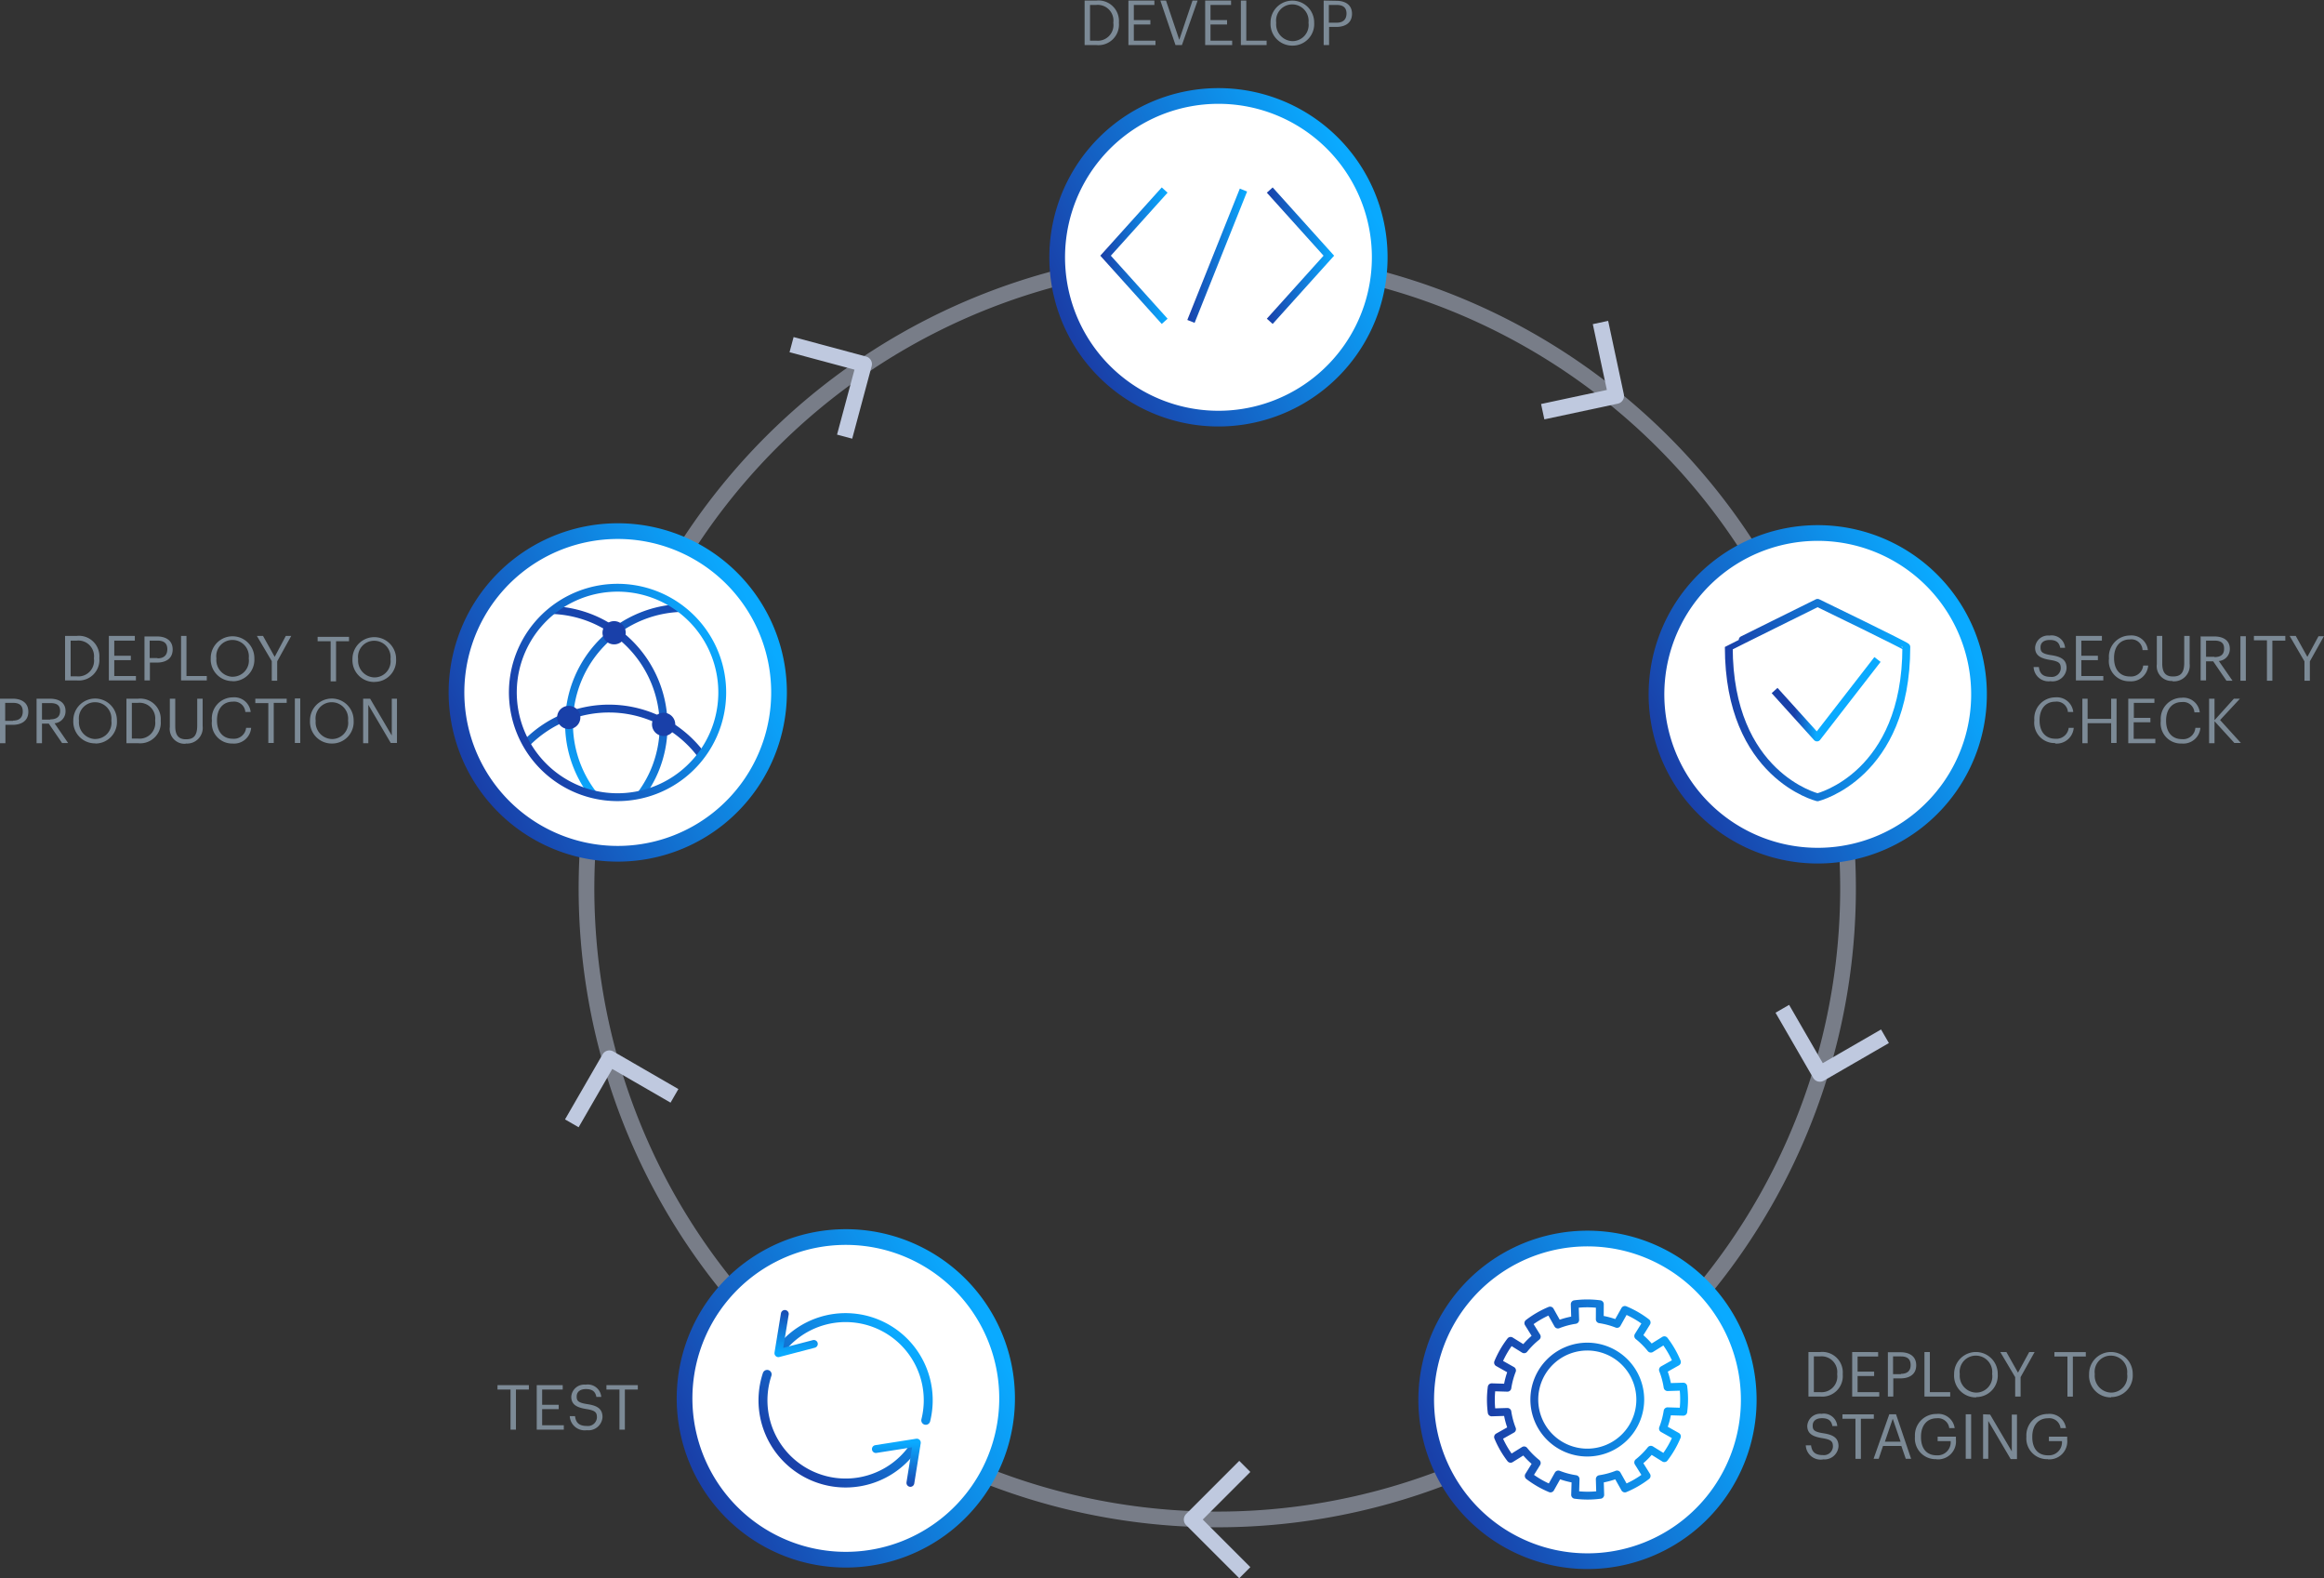 <svg xmlns="http://www.w3.org/2000/svg" xmlns:xlink="http://www.w3.org/1999/xlink" viewBox="0 0 296.12 201.04"><rect x="0" y="0" width="296.12" height="201.04" fill="#333333" stroke="none"/><defs><style>.cls-7{fill:none;stroke:#bfc9df;stroke-linejoin:round;stroke-width:2px}.cls-14{fill:#1940a9}.cls-16{fill:#7c8a96}</style><linearGradient id="linear-gradient" x1="-13.68" y1="255.52" x2="-12.68" y2="255.52" gradientTransform="scale(41.1 -41.1) rotate(26.91 530.92 162.762)" gradientUnits="userSpaceOnUse"><stop offset="0" stop-color="#1940a9"/><stop offset="1" stop-color="#0aaaff"/></linearGradient><linearGradient id="linear-gradient-2" x1="-13.68" y1="255.52" x2="-12.68" y2="255.52" gradientTransform="scale(41.1 -41.1) rotate(26.91 534.68 165.968)" xlink:href="#linear-gradient"/><linearGradient id="linear-gradient-3" x1="-13.68" y1="255.52" x2="-12.68" y2="255.52" gradientTransform="scale(41.1 -41.1) rotate(26.91 538.891 163.383)" xlink:href="#linear-gradient"/><linearGradient id="linear-gradient-4" x1="-13.68" y1="255.52" x2="-12.68" y2="255.52" gradientTransform="scale(41.1 -41.1) rotate(26.91 537.734 158.58)" xlink:href="#linear-gradient"/><linearGradient id="linear-gradient-5" x1="-13.68" y1="255.52" x2="-12.68" y2="255.52" gradientTransform="scale(41.1 -41.1) rotate(26.91 532.808 158.195)" xlink:href="#linear-gradient"/><clipPath id="clip-path"><circle cx="78.68" cy="88.21" r="13.34" transform="rotate(-26.91 78.679 88.202)" fill="none"/></clipPath><linearGradient id="linear-gradient-6" x1="-13.68" y1="255.52" x2="-12.68" y2="255.52" gradientTransform="matrix(-11.43 27.34 27.18 11.36 -7025.18 -2450.71)" xlink:href="#linear-gradient"/><linearGradient id="linear-gradient-7" x1="-13.68" y1="255.52" x2="-12.68" y2="255.52" gradientTransform="matrix(-11.43 27.34 27.18 11.36 -7007.78 -2450.97)" xlink:href="#linear-gradient"/><linearGradient id="linear-gradient-8" x1="-13.68" y1="255.52" x2="-12.68" y2="255.52" gradientTransform="matrix(-11.43 27.34 27.18 11.36 -7017.42 -2438.15)" xlink:href="#linear-gradient"/><linearGradient id="linear-gradient-9" x1="-13.68" y1="255.52" x2="-12.68" y2="255.52" gradientTransform="scale(26.68 -26.68) rotate(26.9 535.91 159.892)" xlink:href="#linear-gradient"/><linearGradient id="linear-gradient-10" x1="-13.68" y1="255.52" x2="-12.68" y2="255.52" gradientTransform="matrix(8.4 0 0 -8.4 255.26 2179.27)" xlink:href="#linear-gradient"/><linearGradient id="linear-gradient-11" x1="-13.68" y1="255.52" x2="-12.68" y2="255.52" gradientTransform="matrix(8.4 0 0 -8.4 276.42 2179.27)" xlink:href="#linear-gradient"/><linearGradient id="linear-gradient-12" x1="-13.68" y1="255.52" x2="-12.68" y2="255.52" gradientTransform="matrix(7.47 0 0 -7.47 253.54 1940.97)" xlink:href="#linear-gradient"/><linearGradient id="linear-gradient-13" x1="-13.68" y1="255.6" x2="-12.68" y2="255.6" gradientTransform="matrix(2.74 0 0 -3.74 266.15 1043.93)" xlink:href="#linear-gradient"/><linearGradient id="linear-gradient-14" x1="-13.68" y1="255.48" x2="-12.68" y2="255.48" gradientTransform="matrix(-22.61 0 0 23.19 -66.5 -5836.5)" gradientUnits="userSpaceOnUse"><stop offset="0" stop-color="#0aaaff"/><stop offset="1" stop-color="#1940a9"/></linearGradient><linearGradient id="linear-gradient-15" x1="-13.68" y1="255.49" x2="-12.68" y2="255.49" gradientTransform="scale(21.06 -21.06) rotate(45 314.66 145.626)" xlink:href="#linear-gradient"/><linearGradient id="linear-gradient-16" x1="-13.68" y1="255.55" x2="-12.68" y2="255.55" gradientTransform="scale(21.06 -21.06) rotate(45 314.66 145.626)" xlink:href="#linear-gradient"/><linearGradient id="linear-gradient-17" x1="-13.68" y1="255.39" x2="-12.68" y2="255.39" gradientTransform="matrix(0 6.04 6.04 0 -1440.76 248.9)" xlink:href="#linear-gradient"/><linearGradient id="linear-gradient-18" x1="-13.68" y1="255.45" x2="-12.68" y2="255.45" gradientTransform="matrix(0 -6.04 -6.04 0 1656.73 107.19)" xlink:href="#linear-gradient"/><linearGradient id="linear-gradient-19" x1="-13.68" y1="255.52" x2="-12.68" y2="255.52" gradientTransform="matrix(24.51 0 0 -24.51 525.34 6441.44)" xlink:href="#linear-gradient"/></defs><g id="Layer_2" data-name="Layer 2"><g id="Layer_1-2" data-name="Layer 1"><g id="continuous-integration"><path d="M118.72 41.49a80.38 80.38 0 1 1-35.3 108.06 80.42 80.42 0 0 1 35.3-108.06z" stroke-width="2" stroke-opacity=".5" stroke-linejoin="round" stroke-linecap="round" stroke="#bfc9df" fill="none"/><path d="M145.93 14.46a20.55 20.55 0 1 1-9 27.62 20.56 20.56 0 0 1 9-27.62z" stroke="url(#linear-gradient)" fill="#fff" stroke-width="2" stroke-linejoin="round" stroke-linecap="round"/><path d="M222.29 70.13a20.55 20.55 0 1 1-9 27.62 20.56 20.56 0 0 1 9-27.62z" stroke="url(#linear-gradient-2)" fill="#fff" stroke-width="2" stroke-linejoin="round" stroke-linecap="round"/><path d="M192.95 160a20.55 20.55 0 1 1-9 27.62 20.56 20.56 0 0 1 9-27.62z" stroke="url(#linear-gradient-3)" fill="#fff" stroke-width="2" stroke-linejoin="round" stroke-linecap="round"/><path d="M98.45 159.81a20.55 20.55 0 1 1-9 27.62 20.56 20.56 0 0 1 9-27.62z" stroke="url(#linear-gradient-4)" fill="#fff" stroke-width="2" stroke-linejoin="round" stroke-linecap="round"/><path class="cls-7" d="M196.57 52.44l9.36-2-2-9.36M227.1 128.5l4.79 8.29 8.29-4.79M158.61 186.79l-6.77 6.77 6.77 6.77M85.94 139.59l-8.29-4.79-4.79 8.29M107.62 55.62l2.48-9.24-9.24-2.48"/><path d="M69.39 69.89a20.55 20.55 0 1 1-9 27.62 20.56 20.56 0 0 1 9-27.62z" stroke="url(#linear-gradient-5)" fill="#fff" stroke-width="2" stroke-linejoin="round" stroke-linecap="round"/><path d="M72.65 76.31a13.34 13.34 0 1 1-5.86 17.93 13.34 13.34 0 0 1 5.86-17.93z" fill="#fff"/><g clip-path="url(#clip-path)"><path d="M83.4 98.19a14.73 14.73 0 1 1-7.87-19.35 14.78 14.78 0 0 1 7.87 19.35z" stroke="url(#linear-gradient-6)" stroke-linejoin="round" stroke-linecap="round" fill="none"/><path d="M100.79 97.93a14.73 14.73 0 1 1-7.87-19.35 14.78 14.78 0 0 1 7.87 19.35z" stroke="url(#linear-gradient-7)" stroke-linejoin="round" stroke-linecap="round" fill="none"/><path d="M91.15 110.75a14.73 14.73 0 1 1-7.87-19.35 14.78 14.78 0 0 1 7.87 19.35z" stroke="url(#linear-gradient-8)" stroke-linejoin="round" stroke-linecap="round" fill="none"/><path class="cls-14" d="M77.49 79.33a1.48 1.48 0 1 1-.53 2 1.48 1.48 0 0 1 .53-2zM71.71 90.12a1.48 1.48 0 1 1-.53 2 1.48 1.48 0 0 1 .53-2zM83.8 91a1.48 1.48 0 1 1-.53 2 1.48 1.48 0 0 1 .53-2z"/></g><path d="M72.65 76.31a13.34 13.34 0 1 1-5.86 17.93 13.34 13.34 0 0 1 5.86-17.93z" stroke="url(#linear-gradient-9)" stroke-linejoin="round" stroke-linecap="round" fill="none"/><path class="cls-16" d="M9.76 86.15H9V81.6h.77a2 2 0 0 1 2.2 2.23v.06a2 2 0 0 1-2.21 2.26zM8.29 81v5.67h1.48a2.62 2.62 0 0 0 2.89-2.82v-.07A2.61 2.61 0 0 0 9.79 81zM13.87 81v5.67h3.45v-.56h-2.76v-2.02h2.11v-.56h-2.11V81.6h2.62V81zM18.41 81v5.67h.69V84.4h.9c1.08 0 2-.47 2-1.67 0-1.18-.9-1.66-2-1.66h-1.59zm1.66 2.82h-1V81.6h1c.77 0 1.25.3 1.25 1.1-.01.76-.43 1.16-1.25 1.16zM23.07 81v5.67h3.28v-.56h-2.59V81h-.69zM29.66 86.21a2.14 2.14 0 0 1-2.09-2.31v-.06a2.06 2.06 0 0 1 2.08-2.32 2.09 2.09 0 0 1 2.05 2.3v.06a2.06 2.06 0 0 1-2 2.32zm0 .57a2.74 2.74 0 0 0 2.75-2.89v-.06a2.78 2.78 0 1 0-5.56 0v.06a2.76 2.76 0 0 0 2.81 2.87zM34.63 84.24v2.47h.69v-2.47L37.11 81h-.69L35 83.67 33.51 81h-.78l1.89 3.2zM42.13 81.68v5.11h.69v-5.11h1.65v-.56h-4v.56h1.65zM47.72 86.29A2.14 2.14 0 0 1 45.63 84v-.06a2.06 2.06 0 0 1 2.08-2.32 2.09 2.09 0 0 1 2.05 2.3V84a2.06 2.06 0 0 1-2.04 2.29zm0 .57A2.74 2.74 0 0 0 50.47 84v-.06a2.78 2.78 0 1 0-5.56 0V84a2.76 2.76 0 0 0 2.81 2.87zM0 89v5.67h.69v-2.34h.92c1.08 0 2-.47 2-1.67 0-1.18-.9-1.66-2-1.66H0zm1.66 2.82h-1v-2.29h1c.77 0 1.24.3 1.24 1.1 0 .76-.43 1.16-1.24 1.16zM4.66 89v5.67h.69v-2.49h.87l1.69 2.47h.77l-1.73-2.52a1.52 1.52 0 0 0 1.4-1.55c0-1.13-.9-1.58-2-1.58zm1.75 2.66H5.35v-2.1h1.07c.77 0 1.24.25 1.24 1 0 .72-.43 1.07-1.24 1.07zM12.15 94.14a2.14 2.14 0 0 1-2.09-2.31v-.06a2.06 2.06 0 0 1 2.08-2.32 2.09 2.09 0 0 1 2.05 2.3v.06a2.06 2.06 0 0 1-2 2.32zm0 .57a2.74 2.74 0 0 0 2.75-2.89v-.06a2.78 2.78 0 1 0-5.56 0v.06a2.76 2.76 0 0 0 2.81 2.87zM17.57 94.08h-.77v-4.55h.77a2 2 0 0 1 2.2 2.23v.06a2 2 0 0 1-2.19 2.26zM16.11 89v5.67h1.48a2.62 2.62 0 0 0 2.89-2.82v-.07A2.61 2.61 0 0 0 17.61 89zM23.67 94.71a2 2 0 0 0 2.15-2.23V89h-.69v3.42c0 1.39-.54 1.75-1.44 1.75s-1.36-.47-1.36-1.65V89h-.69v3.6a1.89 1.89 0 0 0 2 2.14zM29.63 94.71a2.18 2.18 0 0 0 2.37-2h-.64a1.56 1.56 0 0 1-1.71 1.39c-1.22 0-2-.87-2-2.32v-.06c0-1.43.78-2.34 2-2.34a1.43 1.43 0 0 1 1.61 1.31h.68a2.1 2.1 0 0 0-2.3-1.86A2.69 2.69 0 0 0 27 91.78v.06a2.58 2.58 0 0 0 2.63 2.87zM34.19 89.53v5.11h.69v-5.11h1.65V89h-4v.56h1.65zM37.57 88.97h.69v5.67h-.69zM42.31 94.14a2.14 2.14 0 0 1-2.09-2.31v-.06a2.06 2.06 0 0 1 2.08-2.32 2.09 2.09 0 0 1 2.05 2.3v.06a2.06 2.06 0 0 1-2.04 2.33zm0 .57a2.74 2.74 0 0 0 2.75-2.89v-.06a2.78 2.78 0 1 0-5.56 0v.06a2.76 2.76 0 0 0 2.81 2.89zM46.27 89v5.67h.66v-4.89l2.86 4.86h.79V89h-.66v4.69L47.16 89h-.9zM65.05 177v5.11h.69V177h1.65v-.56h-4v.56zM68.39 176.44v5.67h3.45v-.56h-2.76v-2.05h2.11v-.56h-2.11V177h2.62v-.56h-3.31zM74.77 182.18a1.79 1.79 0 0 0 2-1.67c0-1.06-.67-1.46-1.93-1.65s-1.36-.47-1.36-1 .4-.92 1.18-.92 1.2.29 1.33 1h.62a1.72 1.72 0 0 0-2-1.56 1.65 1.65 0 0 0-1.82 1.54c0 1 .71 1.37 1.9 1.56s1.37.44 1.37 1.09a1.15 1.15 0 0 1-1.29 1.07c-1.13 0-1.41-.57-1.5-1.25h-.67a1.9 1.9 0 0 0 2.17 1.79zM78.93 177v5.11h.69V177h1.65v-.56h-4v.56zM139.67 5.18h-.78V.63h.77a2 2 0 0 1 2.2 2.23v.06a2 2 0 0 1-2.19 2.26zM138.2.07v5.67h1.48a2.62 2.62 0 0 0 2.89-2.82v-.07A2.61 2.61 0 0 0 139.7.07h-1.5zM143.78.07v5.67h3.45v-.56h-2.76V3.12h2.11v-.56h-2.11V.63h2.62V.07zM147.85.07l1.93 5.67h.82l2-5.67h-.65l-1.69 5-1.69-5zM153.56.07v5.67H157v-.56h-2.76V3.12h2.11v-.56h-2.11V.63h2.62V.07zM158.11.07v5.67h3.28v-.56h-2.59V.07zM164.7 5.24a2.14 2.14 0 0 1-2.09-2.31v-.06a2.06 2.06 0 0 1 2.07-2.31 2.09 2.09 0 0 1 2.05 2.3v.06a2.06 2.06 0 0 1-2.03 2.32zm0 .57a2.74 2.74 0 0 0 2.75-2.89v-.06a2.78 2.78 0 1 0-5.56 0v.06a2.76 2.76 0 0 0 2.81 2.89zM168.66.07v5.67h.69V3.43h.92c1.08 0 2-.47 2-1.67 0-1.18-.9-1.66-2-1.66zm1.66 2.82h-1V.63h1c.77 0 1.25.3 1.25 1.1-.01.76-.44 1.16-1.26 1.16zM261.32 86.78a1.79 1.79 0 0 0 2-1.67c0-1.06-.67-1.46-1.93-1.65S260 83 260 82.44s.4-.92 1.18-.92 1.2.29 1.33 1h.62a1.72 1.72 0 0 0-2-1.56 1.65 1.65 0 0 0-1.82 1.54c0 1 .71 1.37 1.9 1.56s1.37.44 1.37 1.09a1.15 1.15 0 0 1-1.29 1.07c-1.13 0-1.41-.57-1.5-1.25h-.67a1.9 1.9 0 0 0 2.17 1.8zM264.51 81v5.67H268v-.56h-2.8v-2.02h2.11v-.56h-2.11V81.6h2.62V81zM271.35 86.78a2.18 2.18 0 0 0 2.37-2h-.64a1.56 1.56 0 0 1-1.71 1.39c-1.22 0-2-.87-2-2.32v-.06c0-1.43.78-2.34 2-2.34a1.43 1.43 0 0 1 1.63 1.36h.68a2.1 2.1 0 0 0-2.3-1.86 2.69 2.69 0 0 0-2.66 2.89v.06a2.57 2.57 0 0 0 2.63 2.88zM276.81 86.78a2 2 0 0 0 2.19-2.23V81h-.69v3.42c0 1.39-.54 1.75-1.44 1.75s-1.36-.47-1.36-1.65V81h-.69v3.6a1.89 1.89 0 0 0 2 2.14zM280.4 81v5.67h.69v-2.43h.91l1.69 2.47h.77l-1.74-2.51a1.52 1.52 0 0 0 1.4-1.55c0-1.13-.9-1.58-2-1.58h-1.7zm1.75 2.66h-1.06V81.6h1.06c.77 0 1.24.25 1.24 1 .01.75-.39 1.1-1.24 1.1zM285.47 81.04h.69v5.67h-.69zM288.85 81.6v5.11h.69V81.6h1.65V81h-4v.56h1.65zM293.63 84.24v2.47h.69v-2.47l1.79-3.2h-.69L294 83.67 292.52 81h-.78zM261.86 94.71a2.18 2.18 0 0 0 2.37-2h-.64a1.57 1.57 0 0 1-1.71 1.39c-1.22 0-2-.87-2-2.32v-.06c0-1.43.78-2.34 2-2.34a1.43 1.43 0 0 1 1.61 1.31h.68a2.1 2.1 0 0 0-2.3-1.86 2.69 2.69 0 0 0-2.66 2.89v.06a2.58 2.58 0 0 0 2.65 2.87zM265.33 89v5.67h.67v-2.55h3v2.52h.69V89H269v2.57h-3V89zM271.18 89v5.67h3.45v-.56h-2.76V92H274v-.56h-2.11v-1.91h2.62V89zM278 94.71a2.18 2.18 0 0 0 2.37-2h-.64a1.56 1.56 0 0 1-1.73 1.44c-1.22 0-2-.87-2-2.32v-.06c0-1.43.78-2.34 2-2.34a1.43 1.43 0 0 1 1.61 1.31h.68a2.1 2.1 0 0 0-2.3-1.86 2.69 2.69 0 0 0-2.67 2.89v.06a2.58 2.58 0 0 0 2.68 2.88zM281.48 89v5.67h.69v-2.8l2.53 2.77h.83l-2.65-2.92 2.53-2.72h-.77l-2.47 2.74V89h-.69zM231.9 177.33h-.78v-4.55h.77a2 2 0 0 1 2.2 2.23v.06a2 2 0 0 1-2.19 2.26zm-1.47-5.11v5.67h1.48a2.62 2.62 0 0 0 2.89-2.82V175a2.61 2.61 0 0 0-2.87-2.78h-1.5zM236 172.22v5.67h3.45v-.56h-2.76v-2.05h2.11v-.56h-2.11v-1.93h2.62v-.56zM240.55 172.22v5.67h.69v-2.31h.92c1.08 0 2-.47 2-1.67 0-1.18-.9-1.66-2-1.66h-1.61zm1.66 2.82h-1v-2.26h1c.77 0 1.24.3 1.24 1.1 0 .76-.45 1.12-1.24 1.12zM245.21 172.22v5.67h3.28v-.56h-2.59v-5.11h-.69zM251.8 177.39a2.14 2.14 0 0 1-2.09-2.31V175a2.06 2.06 0 0 1 2.08-2.32 2.09 2.09 0 0 1 2.05 2.3v.06a2.06 2.06 0 0 1-2.04 2.35zm0 .57a2.74 2.74 0 0 0 2.75-2.89V175a2.78 2.78 0 1 0-5.56 0v.06a2.76 2.76 0 0 0 2.81 2.94zM256.77 175.42v2.47h.69v-2.47l1.79-3.2h-.69l-1.43 2.63-1.48-2.63h-.78zM263.43 172.79v5.11h.69v-5.11h1.65v-.56h-4v.56h1.65zM269 177.39a2.14 2.14 0 0 1-2.09-2.31V175a2.06 2.06 0 0 1 2.08-2.32 2.09 2.09 0 0 1 2.05 2.3v.06a2.06 2.06 0 0 1-2.04 2.35zm0 .57a2.74 2.74 0 0 0 2.75-2.89V175a2.78 2.78 0 1 0-5.56 0v.06A2.76 2.76 0 0 0 269 178zM232.26 185.89a1.79 1.79 0 0 0 2-1.67c0-1.06-.67-1.46-1.93-1.65s-1.36-.47-1.36-1 .4-.92 1.18-.92 1.2.29 1.33 1h.62a1.72 1.72 0 0 0-2-1.56 1.65 1.65 0 0 0-1.82 1.54c0 1 .71 1.37 1.9 1.56s1.37.44 1.37 1.09a1.15 1.15 0 0 1-1.29 1.07c-1.13 0-1.41-.57-1.5-1.24h-.67a1.9 1.9 0 0 0 2.17 1.8zM236.42 180.72v5.11h.69v-5.11h1.65v-.56h-4v.56h1.65zM240.73 180.15l-2 5.67h.65l.55-1.63h2.34l.56 1.63h.68l-1.92-5.67zm-.56 3.49l1-2.92 1 2.92zM246.76 185.89a2.29 2.29 0 0 0 2.46-2.51V183h-2.33v.57h1.66a1.67 1.67 0 0 1-1.78 1.81c-1.33 0-2-.92-2-2.32V183c0-1.39.74-2.34 2-2.34a1.44 1.44 0 0 1 1.6 1.25h.69a2.1 2.1 0 0 0-2.31-1.8A2.72 2.72 0 0 0 244 183a2.64 2.64 0 0 0 2.74 2.87zM250.47 180.15h.69v5.67h-.69zM252.68 180.15v5.67h.66V181l2.86 4.86h.8v-5.67h-.66v4.69l-2.76-4.69zM260.94 185.89a2.29 2.29 0 0 0 2.46-2.51V183h-2.33v.57h1.66a1.67 1.67 0 0 1-1.78 1.81c-1.33 0-2-.92-2-2.32V183c0-1.39.74-2.34 2-2.34a1.44 1.44 0 0 1 1.6 1.25h.69a2.1 2.1 0 0 0-2.31-1.8 2.72 2.72 0 0 0-2.73 2.89 2.64 2.64 0 0 0 2.74 2.87z"/><path d="M148.4 24.21l-7.53 8.36 7.53 8.36" stroke="url(#linear-gradient-10)" stroke-miterlimit="10" fill="none"/><path d="M161.79 24.21l7.53 8.36-7.53 8.36" stroke="url(#linear-gradient-11)" stroke-miterlimit="10" fill="none"/><path d="M158.44 24.21l-6.69 16.73" stroke="url(#linear-gradient-12)" stroke-miterlimit="10" fill="none"/><path d="M226.45 88.33l5.07 5.61 7.4-9.54" stroke-linecap="square" stroke="url(#linear-gradient-13)" stroke-linejoin="round" fill="none"/><path d="M231.59 101.56s11.31-2.76 11.31-19.15c0-.14-11.31-5.62-11.31-5.62s-11.31 5.59-11.31 5.62c0 16.39 11.31 19.15 11.31 19.15z" stroke="url(#linear-gradient-14)" stroke-linejoin="round" stroke-linecap="round" fill="none"/><path d="M116.7 183.92a10.53 10.53 0 0 1-18.95-8.85" stroke="url(#linear-gradient-15)" stroke-width="1.14" stroke-linejoin="round" stroke-linecap="round" fill="none"/><path d="M99.45 171.82c.26-.31.53-.59.85-.9a10.53 10.53 0 0 1 17.66 10" stroke="url(#linear-gradient-16)" stroke-width="1.14" stroke-linejoin="round" stroke-linecap="round" fill="none"/><path d="M100 167.37l-.82 5 4.52-1.18" stroke="url(#linear-gradient-17)" stroke-linejoin="round" stroke-linecap="round" fill="none"/><path d="M116 188.89l.82-5.13-5.22.82" stroke="url(#linear-gradient-18)" stroke-linejoin="round" stroke-linecap="round" fill="none"/><path d="M203.85 166.13a12.25 12.25 0 0 0-3.2 0l.06 2a10.25 10.25 0 0 0-2.2.59l-1-1.78a12.29 12.29 0 0 0-2.77 1.6l1.07 1.72a10.26 10.26 0 0 0-1.61 1.61l-1.72-1.07a12.23 12.23 0 0 0-1.6 2.77l1.78 1a10.22 10.22 0 0 0-.59 2.2l-2-.06a12.25 12.25 0 0 0 0 3.2l2-.06a10.22 10.22 0 0 0 .59 2.2l-1.78 1a12.22 12.22 0 0 0 1.6 2.77l1.72-1.07a10.28 10.28 0 0 0 1.61 1.61l-1.02 1.64a12.24 12.24 0 0 0 2.77 1.6l1-1.78a10.21 10.21 0 0 0 2.2.59l-.06 2a12.25 12.25 0 0 0 3.2 0l-.06-2a10.21 10.21 0 0 0 2.2-.59l1 1.78a12.23 12.23 0 0 0 2.77-1.6l-1.07-1.72a10.26 10.26 0 0 0 1.61-1.61l1.72 1.07a12.28 12.28 0 0 0 1.6-2.77l-1.78-1a10.3 10.3 0 0 0 .59-2.2l2 .06a12.25 12.25 0 0 0 0-3.2l-2 .06a10.31 10.31 0 0 0-.59-2.2l1.78-1a12.28 12.28 0 0 0-1.6-2.77l-1.72 1.07a10.23 10.23 0 0 0-1.61-1.61l1.07-1.72a12.28 12.28 0 0 0-2.77-1.6l-1 1.78a10.25 10.25 0 0 0-2.2-.59zm-1.6 5.4a6.75 6.75 0 1 1-6.75 6.75 6.75 6.75 0 0 1 6.75-6.75z" stroke="url(#linear-gradient-19)" stroke-linejoin="round" fill="none"/></g></g></g></svg>